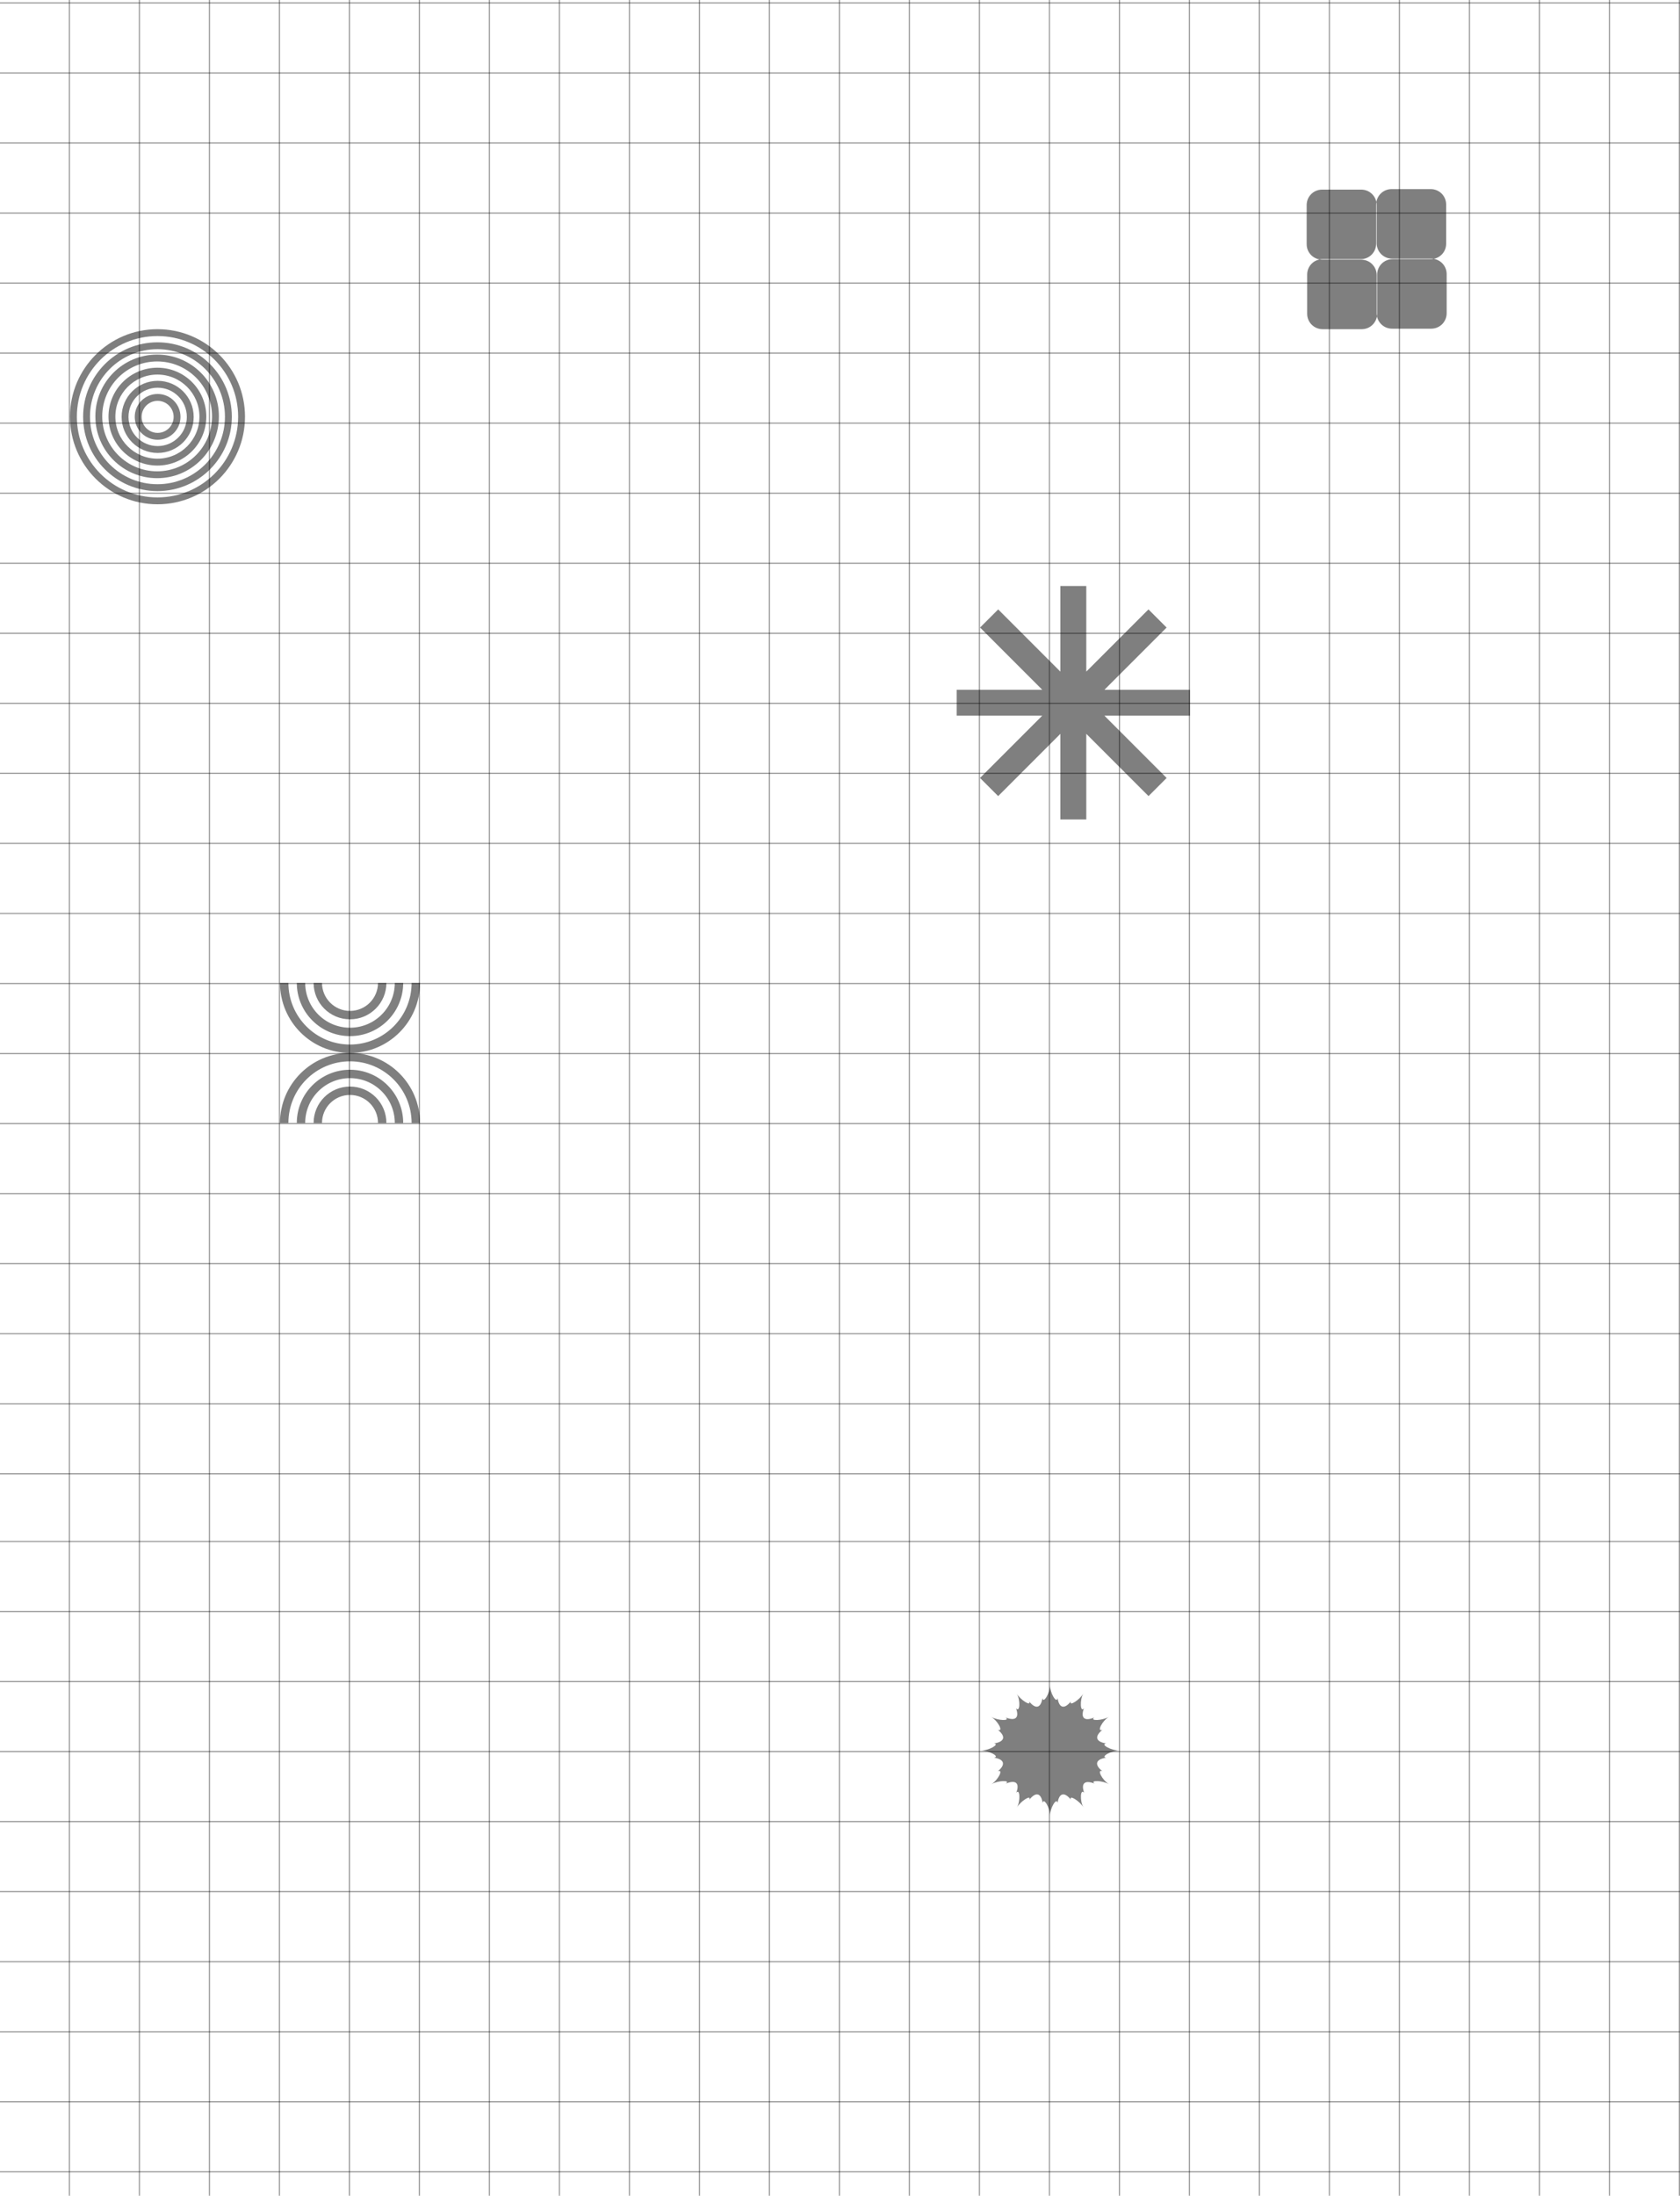 <svg width="1440" height="1881" viewBox="0 0 1440 1881" fill="none" xmlns="http://www.w3.org/2000/svg">
<g clip-path="url(#clip0_53_161)">
<line x1="59.5" y1="1881" x2="59.5" stroke="black" stroke-opacity="0.4"/>
<line x1="299.5" y1="1881" x2="299.5" stroke="black" stroke-opacity="0.4"/>
<line x1="539.5" y1="1881" x2="539.5" stroke="black" stroke-opacity="0.4"/>
<line x1="779.5" y1="1881" x2="779.5" stroke="black" stroke-opacity="0.4"/>
<line x1="1019.5" y1="1881" x2="1019.5" stroke="black" stroke-opacity="0.4"/>
<line x1="1259.5" y1="1881" x2="1259.5" stroke="black" stroke-opacity="0.4"/>
<line x1="119.5" y1="1881" x2="119.5" stroke="black" stroke-opacity="0.4"/>
<line x1="359.5" y1="1881" x2="359.5" stroke="black" stroke-opacity="0.4"/>
<line x1="599.5" y1="1881" x2="599.5" stroke="black" stroke-opacity="0.4"/>
<line x1="839.5" y1="1881" x2="839.5" stroke="black" stroke-opacity="0.4"/>
<line x1="1079.5" y1="1881" x2="1079.5" stroke="black" stroke-opacity="0.4"/>
<line x1="1319.5" y1="1881" x2="1319.5" stroke="black" stroke-opacity="0.4"/>
<line x1="179.5" y1="1881" x2="179.5" stroke="black" stroke-opacity="0.4"/>
<line x1="419.5" y1="1881" x2="419.5" stroke="black" stroke-opacity="0.4"/>
<line x1="659.5" y1="1881" x2="659.5" stroke="black" stroke-opacity="0.4"/>
<line x1="899.5" y1="1881" x2="899.5" stroke="black" stroke-opacity="0.4"/>
<line x1="1139.5" y1="1881" x2="1139.5" stroke="black" stroke-opacity="0.4"/>
<line x1="1379.5" y1="1881" x2="1379.5" stroke="black" stroke-opacity="0.4"/>
<line x1="239.5" y1="1881" x2="239.5" stroke="black" stroke-opacity="0.4"/>
<line x1="479.5" y1="1881" x2="479.5" stroke="black" stroke-opacity="0.4"/>
<line x1="719.5" y1="1881" x2="719.5" stroke="black" stroke-opacity="0.4"/>
<line x1="959.5" y1="1881" x2="959.5" stroke="black" stroke-opacity="0.4"/>
<line x1="1199.5" y1="1881" x2="1199.5" stroke="black" stroke-opacity="0.4"/>
<line x1="1439.5" y1="1881" x2="1439.5" stroke="black" stroke-opacity="0.4"/>
<g opacity="0.5" clip-path="url(#clip1_53_161)">
<path d="M931.111 502H908.889V575.351L855.589 522.051L840.051 537.589L893.351 590.889H820V613.111H893.333L840.009 666.436L855.556 681.982L908.889 628.649V702H931.111V628.649L984.448 681.986L999.986 666.448L946.649 613.111H1020V590.889H946.649L999.946 537.592L984.399 522.045L931.111 575.333V502Z" fill="black"/>
</g>
<line x1="1440" y1="1262.52" y2="1262.52" stroke="black" stroke-opacity="0.4"/>
<line x1="1440" y1="1022.52" y2="1022.52" stroke="black" stroke-opacity="0.4"/>
<line x1="1440" y1="782.516" y2="782.516" stroke="black" stroke-opacity="0.4"/>
<line x1="1440" y1="542.516" y2="542.516" stroke="black" stroke-opacity="0.4"/>
<line x1="1440" y1="302.516" y2="302.516" stroke="black" stroke-opacity="0.4"/>
<line x1="1440" y1="62.516" y2="62.516" stroke="black" stroke-opacity="0.4"/>
<line x1="1440" y1="1202.52" y2="1202.52" stroke="black" stroke-opacity="0.4"/>
<line x1="1440" y1="962.516" y2="962.516" stroke="black" stroke-opacity="0.4"/>
<line x1="1440" y1="722.516" y2="722.516" stroke="black" stroke-opacity="0.4"/>
<line x1="1440" y1="482.516" y2="482.516" stroke="black" stroke-opacity="0.4"/>
<line x1="1440" y1="242.516" y2="242.516" stroke="black" stroke-opacity="0.4"/>
<line x1="1440" y1="2.516" y2="2.516" stroke="black" stroke-opacity="0.4"/>
<line x1="1440" y1="1142.52" y2="1142.52" stroke="black" stroke-opacity="0.4"/>
<line x1="1440" y1="902.516" y2="902.516" stroke="black" stroke-opacity="0.4"/>
<line x1="1440" y1="662.516" y2="662.516" stroke="black" stroke-opacity="0.4"/>
<line x1="1440" y1="422.516" y2="422.516" stroke="black" stroke-opacity="0.4"/>
<line x1="1440" y1="182.516" y2="182.516" stroke="black" stroke-opacity="0.4"/>
<line x1="1440" y1="1082.52" y2="1082.52" stroke="black" stroke-opacity="0.4"/>
<line x1="1440" y1="842.516" y2="842.516" stroke="black" stroke-opacity="0.4"/>
<line x1="1440" y1="602.516" y2="602.516" stroke="black" stroke-opacity="0.4"/>
<line x1="1440" y1="362.516" y2="362.516" stroke="black" stroke-opacity="0.4"/>
<line x1="1440" y1="122.516" y2="122.516" stroke="black" stroke-opacity="0.4"/>
<line x1="1440" y1="1740.5" y2="1740.5" stroke="black" stroke-opacity="0.4"/>
<line x1="1440" y1="1500.5" y2="1500.5" stroke="black" stroke-opacity="0.4"/>
<line x1="1440" y1="1680.5" y2="1680.5" stroke="black" stroke-opacity="0.4"/>
<line x1="1440" y1="1440.5" y2="1440.5" stroke="black" stroke-opacity="0.4"/>
<line x1="1440" y1="1860.5" y2="1860.5" stroke="black" stroke-opacity="0.4"/>
<line x1="1440" y1="1620.5" y2="1620.5" stroke="black" stroke-opacity="0.4"/>
<line x1="1440" y1="1380.5" y2="1380.5" stroke="black" stroke-opacity="0.4"/>
<line x1="1440" y1="1800.5" y2="1800.5" stroke="black" stroke-opacity="0.4"/>
<line x1="1440" y1="1560.5" y2="1560.5" stroke="black" stroke-opacity="0.4"/>
<line x1="1440" y1="1320.5" y2="1320.5" stroke="black" stroke-opacity="0.4"/>
<g opacity="0.5">
<path fill-rule="evenodd" clip-rule="evenodd" d="M154.716 357.108C154.716 367.937 145.937 376.716 135.108 376.716C124.279 376.716 115.5 367.937 115.5 357.108C115.5 346.279 124.279 337.5 135.108 337.5C145.937 337.5 154.716 346.279 154.716 357.108ZM148.833 357.108C148.833 364.688 142.688 370.833 135.108 370.833C127.527 370.833 121.382 364.688 121.382 357.108C121.382 349.528 127.527 343.382 135.108 343.382C142.688 343.382 148.833 349.528 148.833 357.108Z" fill="black"/>
<path fill-rule="evenodd" clip-rule="evenodd" d="M135.132 388.015C152.188 388.015 166.015 374.188 166.015 357.132C166.015 340.077 152.188 326.25 135.132 326.25C118.076 326.25 104.25 340.077 104.25 357.132C104.25 374.188 118.076 388.015 135.132 388.015ZM135.132 382.132C148.939 382.132 160.132 370.94 160.132 357.132C160.132 343.325 148.939 332.132 135.132 332.132C121.325 332.132 110.132 343.325 110.132 357.132C110.132 370.94 121.325 382.132 135.132 382.132Z" fill="black"/>
<path fill-rule="evenodd" clip-rule="evenodd" d="M176.823 356.912C176.823 380.059 158.059 398.824 134.912 398.824C111.764 398.824 93 380.059 93 356.912C93 333.765 111.764 315 134.912 315C158.059 315 176.823 333.765 176.823 356.912ZM170.941 356.912C170.941 376.81 154.81 392.941 134.912 392.941C115.013 392.941 98.882 376.81 98.882 356.912C98.882 337.013 115.013 320.882 134.912 320.882C154.81 320.882 170.941 337.013 170.941 356.912Z" fill="black"/>
<path fill-rule="evenodd" clip-rule="evenodd" d="M134.691 409.632C163.93 409.632 187.632 385.93 187.632 356.691C187.632 327.453 163.93 303.75 134.691 303.75C105.452 303.75 81.75 327.453 81.75 356.691C81.75 385.93 105.452 409.632 134.691 409.632ZM134.691 403.75C160.681 403.75 181.75 382.681 181.75 356.691C181.75 330.701 160.681 309.632 134.691 309.632C108.701 309.632 87.632 330.701 87.632 356.691C87.632 382.681 108.701 403.75 134.691 403.75Z" fill="black"/>
<path fill-rule="evenodd" clip-rule="evenodd" d="M198.701 356.975C198.701 392.17 170.17 420.701 134.975 420.701C99.781 420.701 71.25 392.17 71.25 356.975C71.25 321.781 99.781 293.25 134.975 293.25C170.17 293.25 198.701 321.781 198.701 356.975ZM192.819 356.975C192.819 388.921 166.921 414.819 134.975 414.819C103.03 414.819 77.132 388.921 77.132 356.975C77.132 325.03 103.03 299.132 134.975 299.132C166.921 299.132 192.819 325.03 192.819 356.975Z" fill="black"/>
<path fill-rule="evenodd" clip-rule="evenodd" d="M210 357C210 398.421 176.421 432 135 432C93.579 432 60 398.421 60 357C60 315.579 93.579 282 135 282C176.421 282 210 315.579 210 357ZM204.118 357C204.118 395.173 173.173 426.118 135 426.118C96.827 426.118 65.882 395.173 65.882 357C65.882 318.827 96.827 287.882 135 287.882C173.173 287.882 204.118 318.827 204.118 357Z" fill="black"/>
</g>
<g opacity="0.5" clip-path="url(#clip2_53_161)">
<path fill-rule="evenodd" clip-rule="evenodd" d="M1180 175.629C1180 168.338 1174.09 162.429 1166.8 162.429H1133.2C1125.91 162.429 1120 168.338 1120 175.629V209.229C1120 216.519 1125.91 222.428 1133.2 222.428H1166.8C1174.09 222.428 1180 228.338 1180 235.628V268.372C1180 275.662 1185.91 281.572 1193.2 281.572H1226.8C1234.09 281.572 1240 275.662 1240 268.372V234.772C1240 227.481 1234.09 221.571 1226.8 221.571H1193.2C1185.91 221.571 1180 215.662 1180 208.371V175.629ZM1226.37 222C1233.66 222 1239.57 216.09 1239.57 208.8V175.2C1239.57 167.91 1233.66 162 1226.37 162L1192.77 162C1185.48 162 1179.57 167.91 1179.57 175.2V208.8C1179.57 216.09 1173.66 222 1166.37 222H1133.63C1126.34 222 1120.43 227.91 1120.43 235.2L1120.43 268.8C1120.43 276.09 1126.34 282 1133.63 282H1167.23C1174.52 282 1180.43 276.09 1180.43 268.8V235.2C1180.43 227.91 1186.34 222 1193.63 222H1226.37Z" fill="black"/>
</g>
<g opacity="0.5">
<path d="M893.705 1544.46C892.328 1535.8 887.803 1534.82 882.295 1541.7C884.262 1536.98 874.82 1542.89 871.672 1548.39C874.82 1542.89 874.23 1531.67 871.082 1535.8C874.23 1527.54 870.689 1524.39 862.23 1527.93C866.557 1524.79 855.344 1525.18 849.639 1528.52C855.344 1525.18 860.459 1515.34 855.344 1517.31C862.23 1511.61 860.852 1507.08 852 1505.7C857.508 1504.92 847.672 1499.61 840.984 1499.61C847.672 1499.61 857.312 1494.1 852 1493.51C861.049 1492.13 862.426 1487.61 855.344 1481.9C860.459 1483.87 855.344 1474.03 849.443 1470.69C855.148 1474.03 866.361 1474.43 862.033 1471.28C870.492 1474.62 873.836 1471.48 870.885 1463.41C874.23 1467.54 874.82 1456.33 871.475 1450.82C874.623 1456.33 884.262 1462.23 882.098 1457.51C887.607 1464.39 892.131 1463.41 893.508 1454.75C894.295 1459.87 900 1450.23 900 1443.93C900 1450.23 905.705 1459.87 906.492 1454.75C907.869 1463.41 912.393 1464.39 917.902 1457.51C915.934 1462.23 925.377 1456.33 928.525 1450.82C925.377 1456.33 925.967 1467.54 929.115 1463.41C925.967 1471.67 929.508 1474.82 937.967 1471.28C933.639 1474.43 944.852 1474.03 950.557 1470.69C944.852 1474.03 939.738 1483.87 944.852 1481.9C937.967 1487.61 939.148 1492.13 948.197 1493.51C942.689 1494.29 952.525 1499.61 959.213 1499.61C952.525 1499.61 942.885 1505.11 948.197 1505.7C939.148 1507.08 937.771 1511.61 944.852 1517.31C939.738 1515.34 944.852 1525.18 950.754 1528.52C945.049 1525.18 933.836 1524.79 938.164 1527.93C929.705 1524.59 926.361 1527.74 929.312 1535.8C925.967 1531.67 925.377 1542.89 928.721 1548.39C925.574 1542.89 915.934 1536.98 917.902 1541.7C912.393 1534.82 907.869 1535.8 906.492 1544.46C905.705 1539.34 900 1548.98 900 1555.28C900.197 1548.98 894.492 1539.34 893.705 1544.46Z" fill="black"/>
</g>
<g opacity="0.5" clip-path="url(#clip3_53_161)">
<path fill-rule="evenodd" clip-rule="evenodd" d="M240 842C240 875.137 266.863 902 300 902C266.863 902 240 928.863 240 962H247.2C247.2 932.839 270.839 909.2 300 909.2C329.161 909.2 352.8 932.839 352.8 962H360C360 928.863 333.137 902 300 902C333.137 902 360 875.137 360 842H352.8C352.8 871.161 329.161 894.8 300 894.8C270.839 894.8 247.2 871.161 247.2 842H240ZM254.4 842C254.4 867.184 274.816 887.6 300 887.6C325.184 887.6 345.6 867.184 345.6 842H338.4C338.4 863.208 321.208 880.4 300 880.4C278.792 880.4 261.6 863.208 261.6 842H254.4ZM268.8 842C268.8 859.231 282.769 873.2 300 873.2C317.231 873.2 331.2 859.231 331.2 842H324C324 855.255 313.255 866 300 866C286.745 866 276 855.255 276 842H268.8ZM300 916.4C325.184 916.4 345.6 936.816 345.6 962H338.4C338.4 940.792 321.208 923.6 300 923.6C278.792 923.6 261.6 940.792 261.6 962H254.4C254.4 936.816 274.816 916.4 300 916.4ZM300 930.8C317.231 930.8 331.2 944.769 331.2 962H324C324 948.745 313.255 938 300 938C286.745 938 276 948.745 276 962H268.8C268.8 944.769 282.769 930.8 300 930.8Z" fill="black"/>
</g>
</g>
<defs>
<clipPath id="clip0_53_161">
<rect width="1440" height="1881" fill="white"/>
</clipPath>
<clipPath id="clip1_53_161">
<rect width="200" height="200" fill="white" transform="translate(820 502)"/>
</clipPath>
<clipPath id="clip2_53_161">
<rect width="120" height="120" fill="white" transform="translate(1120 162)"/>
</clipPath>
<clipPath id="clip3_53_161">
<rect width="120" height="120" fill="white" transform="translate(240 842)"/>
</clipPath>
</defs>
</svg>
